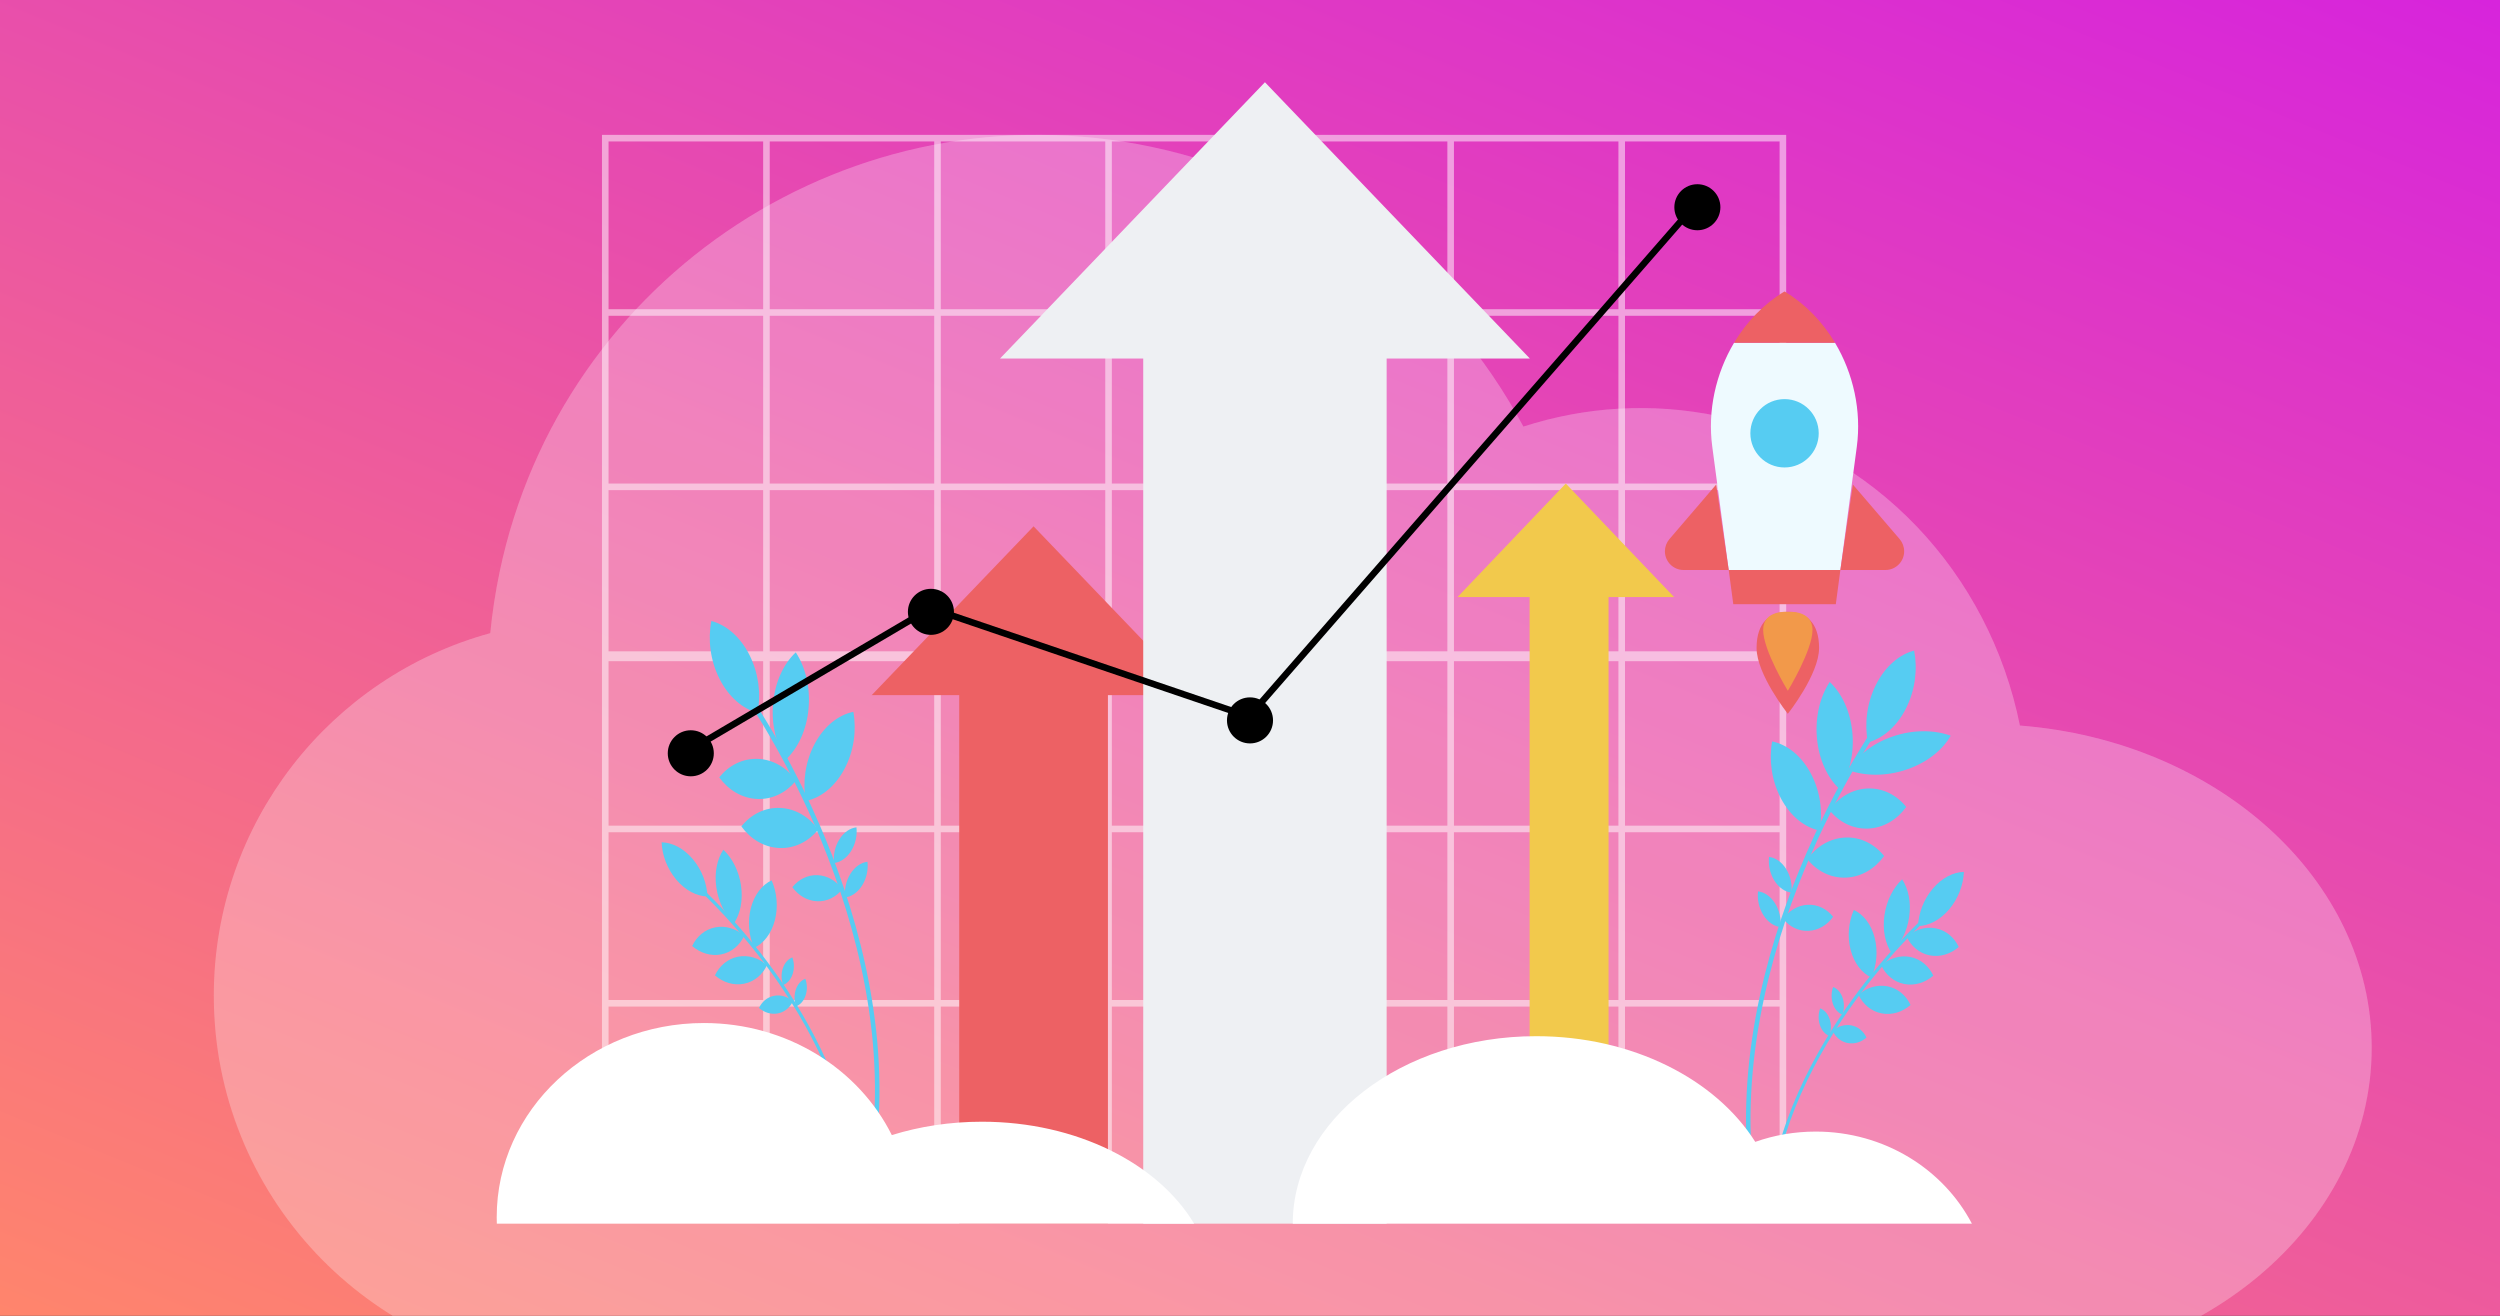 <?xml version="1.0" encoding="UTF-8"?> <svg xmlns="http://www.w3.org/2000/svg" width="760" height="400" viewBox="0 0 760 400" fill="none"><rect x="0" y="0" width="760" height="400" fill="#333333" stroke="none"/> <g clip-path="url(#clip0)"> <rect width="760" height="400" fill="url(#paint0_linear)"></rect> <path fill-rule="evenodd" clip-rule="evenodd" d="M151.889 173.83C170.885 83.468 259.537 25.614 349.899 44.61C400.326 55.211 440.629 87.504 463.102 129.682C481.804 123.641 502.15 122.24 522.583 126.536C570.122 136.529 604.822 174.559 614.053 220.559C674.045 225.233 721 267.309 721 318.524C721 372.867 668.135 416.921 602.924 416.921C601.312 416.921 599.709 416.894 598.113 416.841V416.921H171.63V416.671C112.085 412.757 65 363.219 65 302.684C65 250.045 100.602 205.722 149.041 192.481C149.634 186.287 150.579 180.062 151.889 173.83Z" fill="white" fill-opacity="0.1"></path> <path fill-rule="evenodd" clip-rule="evenodd" d="M151.889 173.83C170.885 83.468 259.537 25.614 349.899 44.61C400.326 55.211 440.629 87.504 463.102 129.682C481.804 123.641 502.15 122.24 522.583 126.536C570.122 136.529 604.822 174.559 614.053 220.559C674.045 225.233 721 267.309 721 318.524C721 372.867 668.135 416.921 602.924 416.921C601.312 416.921 599.709 416.894 598.113 416.841V416.921H171.63V416.671C112.085 412.757 65 363.219 65 302.684C65 250.045 100.602 205.722 149.041 192.481C149.634 186.287 150.579 180.062 151.889 173.83Z" fill="white" fill-opacity="0.1"></path> <path fill-rule="evenodd" clip-rule="evenodd" d="M151.889 173.83C170.885 83.468 259.537 25.614 349.899 44.61C400.326 55.211 440.629 87.504 463.102 129.682C481.804 123.641 502.15 122.24 522.583 126.536C570.122 136.529 604.822 174.559 614.053 220.559C674.045 225.233 721 267.309 721 318.524C721 372.867 668.135 416.921 602.924 416.921C601.312 416.921 599.709 416.894 598.113 416.841V416.921H171.63V416.671C112.085 412.757 65 363.219 65 302.684C65 250.045 100.602 205.722 149.041 192.481C149.634 186.287 150.579 180.062 151.889 173.83Z" fill="white" fill-opacity="0.1"></path> <path fill-rule="evenodd" clip-rule="evenodd" d="M234 43H284V94H234V43ZM286 94V43H336V94H286ZM336 96H286V147H336V96ZM338 147V96H388V147H338ZM390 147V96H440V147H390ZM440 149H390V198H440V149ZM492 198V149H442V198H492ZM541 198H494V149H541V198ZM543 198V199V200V201V251V253V304V306V356V358H541H442H440H390V359H388V358H338H336H286H284H234H232H185H183V356V306V304V253V251V201V200V199V198V149V147V96V94V43V41H185H492H494H541H543V43V94V96V147V149V198ZM232 198H185V149H232V198ZM284 198H234V149H284V198ZM336 198H286V149H336V198ZM388 198H338V149H388V198ZM185 201V251H232V201H185ZM234 201V251H284V201H234ZM286 201V251H336V201H286ZM338 201V251H388V202V201H338ZM390 202V251H440V201H390V202ZM442 201V251H492V201H442ZM494 201V251H541V201H494ZM494 96V147H541V96H494ZM492 147V96H442V147H492ZM541 94H494V43H541V94ZM492 94V43H442V94H492ZM440 43H390V94H440V43ZM338 43H388V94H338V43ZM234 96H284V147H234V96ZM232 43H185V94H232V43ZM232 96H185V147H232V96ZM336 253H286V304H336V253ZM338 304V253H388V304H338ZM390 304V253H440V304H390ZM440 306H390V356H440V306ZM442 356V306H492V356H442ZM494 356V306H541V356H494ZM494 253V304H541V253H494ZM492 304V253H442V304H492ZM338 306H388V356H338V306ZM336 306H286V356H336V306ZM234 253H284V304H234V253ZM234 306H284V356H234V306ZM232 253H185V304H232V253ZM232 306H185V356H232V306Z" fill="white" fill-opacity="0.5"></path> <path d="M266.477 347.605L265.116 347.434C269.243 310.388 257.999 274.683 247.838 251.251C236.813 225.824 224.649 208.957 224.527 208.791L225.591 207.787C225.714 207.955 237.962 224.933 249.056 250.509C259.306 274.141 270.648 310.166 266.477 347.605Z" fill="#56CCF2"></path> <path d="M218.713 206.329C221.52 211.908 225.808 215.512 230.304 216.688C231.4 211.108 230.653 204.716 227.845 199.137C225.036 193.56 220.75 189.955 216.254 188.779C215.157 194.359 215.904 200.751 218.713 206.329Z" fill="#56CCF2"></path> <path d="M235.029 213.739C234.427 220.251 235.973 226.424 238.906 230.899C242.565 227.488 245.191 221.99 245.792 215.478C246.395 208.966 244.848 202.793 241.916 198.318C238.256 201.727 235.631 207.225 235.029 213.739Z" fill="#56CCF2"></path> <path d="M247.678 226.099C244.785 231.519 243.941 237.866 244.95 243.505C249.463 242.58 253.804 239.217 256.697 233.798C259.59 228.378 260.435 222.032 259.425 216.393C254.912 217.317 250.571 220.68 247.678 226.099Z" fill="#56CCF2"></path> <path d="M255.175 255.156C253.814 257.325 253.286 259.958 253.551 262.361C255.466 262.135 257.375 260.877 258.736 258.708C260.097 256.538 260.626 253.905 260.36 251.503C258.446 251.728 256.536 252.986 255.175 255.156Z" fill="#56CCF2"></path> <path d="M258.53 265.622C257.169 267.791 256.641 270.424 256.906 272.827C258.821 272.601 260.73 271.343 262.091 269.174C263.452 267.005 263.981 264.372 263.715 261.969C261.8 262.198 259.892 263.453 258.53 265.622Z" fill="#56CCF2"></path> <path d="M230.424 230.699C225.757 230.508 221.536 232.698 218.649 236.313C221.416 240.162 225.561 242.696 230.228 242.887C234.895 243.078 239.116 240.887 242.002 237.272C239.236 233.423 235.091 230.889 230.424 230.699Z" fill="#56CCF2"></path> <path d="M237.15 245.608C232.483 245.417 228.262 247.607 225.376 251.223C228.142 255.071 232.287 257.605 236.954 257.796C241.622 257.987 245.843 255.797 248.729 252.181C245.963 248.335 241.818 245.799 237.15 245.608Z" fill="#56CCF2"></path> <path d="M248.538 266.049C245.499 265.923 242.753 267.35 240.874 269.704C242.674 272.208 245.372 273.857 248.411 273.983C251.449 274.108 254.196 272.681 256.074 270.327C254.275 267.823 251.576 266.174 248.538 266.049Z" fill="#56CCF2"></path> <path d="M260.521 354.593L259.58 354.698C256.363 329.156 243.042 306.997 232.432 292.905C220.919 277.613 210.025 268.253 209.916 268.162L210.468 267.316C210.578 267.408 221.546 276.83 233.13 292.21C243.832 306.422 257.271 328.779 260.521 354.593Z" fill="#56CCF2"></path> <path d="M205.613 267.448C208.4 270.74 211.862 272.467 215.071 272.53C214.904 268.607 213.37 264.435 210.583 261.143C207.795 257.851 204.335 256.124 201.125 256.06C201.291 259.985 202.825 264.157 205.613 267.448Z" fill="#56CCF2"></path> <path d="M217.766 269.786C218.414 274.256 220.45 278.152 223.142 280.683C225.048 277.801 225.923 273.684 225.274 269.215C224.626 264.744 222.59 260.849 219.898 258.318C217.991 261.199 217.117 265.315 217.766 269.786Z" fill="#56CCF2"></path> <path d="M228.26 276.042C227.193 280.148 227.651 284.547 229.241 288.17C232.122 286.82 234.493 283.86 235.56 279.754C236.627 275.647 236.168 271.248 234.579 267.625C231.697 268.975 229.326 271.935 228.26 276.042Z" fill="#56CCF2"></path> <path d="M237.99 294.341C237.427 296.018 237.498 297.871 238.064 299.442C239.313 298.981 240.392 297.827 240.955 296.151C241.519 294.474 241.448 292.621 240.881 291.05C239.632 291.511 238.554 292.665 237.99 294.341Z" fill="#56CCF2"></path> <path d="M241.931 300.827C241.368 302.504 241.439 304.357 242.005 305.928C243.254 305.467 244.333 304.313 244.896 302.637C245.46 300.96 245.389 299.107 244.822 297.536C243.573 298 242.495 299.151 241.931 300.827Z" fill="#56CCF2"></path> <path d="M217.416 281.919C214.251 282.545 211.771 284.698 210.417 287.592C212.897 289.729 216.089 290.761 219.254 290.135C222.419 289.509 224.9 287.356 226.253 284.461C223.774 282.324 220.581 281.293 217.416 281.919Z" fill="#56CCF2"></path> <path d="M224.342 290.843C221.177 291.469 218.696 293.622 217.343 296.517C219.822 298.654 223.015 299.685 226.18 299.059C229.345 298.433 231.825 296.28 233.179 293.386C230.7 291.25 227.507 290.217 224.342 290.843Z" fill="#56CCF2"></path> <path d="M235.291 302.729C233.231 303.136 231.617 304.538 230.736 306.422C232.349 307.813 234.428 308.484 236.488 308.077C238.549 307.67 240.162 306.268 241.044 304.384C239.43 302.993 237.352 302.322 235.291 302.729Z" fill="#56CCF2"></path> <path d="M531.671 356.605L533.032 356.434C528.905 319.388 540.15 283.683 550.31 260.251C561.335 234.824 573.499 217.957 573.621 217.791L572.558 216.787C572.435 216.955 560.187 233.933 549.092 259.509C538.842 283.141 527.5 319.166 531.671 356.605Z" fill="#56CCF2"></path> <path d="M579.435 215.329C576.628 220.908 572.34 224.512 567.844 225.688C566.749 220.108 567.496 213.716 570.303 208.137C573.112 202.56 577.398 198.955 581.894 197.779C582.991 203.359 582.245 209.751 579.435 215.329Z" fill="#56CCF2"></path> <path d="M563.119 222.739C563.722 229.251 562.175 235.424 559.243 239.899C555.583 236.488 552.957 230.99 552.356 224.478C551.754 217.966 553.3 211.793 556.232 207.318C559.893 210.727 562.517 216.225 563.119 222.739Z" fill="#56CCF2"></path> <path d="M579.619 233.936C573.425 236.037 567.061 235.969 562.027 234.158C564.493 229.806 569.23 225.972 575.423 223.874C581.616 221.773 587.98 221.841 593.014 223.652C590.55 228.005 585.814 231.836 579.619 233.936Z" fill="#56CCF2"></path> <path d="M550.47 235.099C553.363 240.519 554.208 246.866 553.198 252.505C548.685 251.58 544.344 248.217 541.451 242.798C538.558 237.378 537.713 231.032 538.723 225.393C543.236 226.317 547.577 229.68 550.47 235.099Z" fill="#56CCF2"></path> <path d="M542.973 264.156C544.334 266.325 544.863 268.958 544.597 271.361C542.683 271.135 540.773 269.877 539.412 267.708C538.051 265.538 537.523 262.905 537.788 260.503C539.703 260.728 541.612 261.986 542.973 264.156Z" fill="#56CCF2"></path> <path d="M539.618 274.622C540.979 276.791 541.507 279.424 541.242 281.827C539.328 281.601 537.418 280.343 536.057 278.174C534.696 276.005 534.168 273.372 534.433 270.969C536.349 271.198 538.257 272.453 539.618 274.622Z" fill="#56CCF2"></path> <path d="M567.725 239.699C572.392 239.508 576.613 241.698 579.499 245.313C576.733 249.162 572.588 251.696 567.921 251.887C563.253 252.078 559.032 249.887 556.146 246.272C558.913 242.423 563.057 239.889 567.725 239.699Z" fill="#56CCF2"></path> <path d="M560.998 254.608C565.665 254.417 569.886 256.607 572.772 260.223C570.006 264.071 565.861 266.605 561.194 266.796C556.527 266.987 552.306 264.797 549.42 261.181C552.185 257.335 556.331 254.799 560.998 254.608Z" fill="#56CCF2"></path> <path d="M549.611 275.049C552.649 274.923 555.396 276.35 557.274 278.704C555.475 281.208 552.776 282.857 549.738 282.983C546.699 283.108 543.953 281.681 542.074 279.327C543.874 276.823 546.572 275.174 549.611 275.049Z" fill="#56CCF2"></path> <path d="M537.627 363.593L538.569 363.698C541.785 338.156 555.107 315.997 565.717 301.905C577.23 286.613 588.124 277.253 588.232 277.162L587.68 276.316C587.571 276.408 576.602 285.83 565.019 301.21C554.316 315.422 540.878 337.779 537.627 363.593Z" fill="#56CCF2"></path> <path d="M592.535 276.448C589.748 279.74 586.287 281.467 583.078 281.53C583.244 277.607 584.779 273.435 587.565 270.143C590.353 266.851 593.814 265.124 597.023 265.06C596.858 268.985 595.323 273.157 592.535 276.448Z" fill="#56CCF2"></path> <path d="M580.383 278.786C579.735 283.256 577.698 287.152 575.006 289.683C573.1 286.801 572.225 282.684 572.874 278.215C573.522 273.744 575.558 269.849 578.251 267.318C580.158 270.199 581.031 274.315 580.383 278.786Z" fill="#56CCF2"></path> <path d="M569.889 285.042C570.956 289.148 570.497 293.547 568.908 297.17C566.026 295.82 563.655 292.86 562.589 288.754C561.522 284.647 561.98 280.248 563.57 276.625C566.451 277.975 568.822 280.935 569.889 285.042Z" fill="#56CCF2"></path> <path d="M560.158 303.341C560.721 305.018 560.651 306.871 560.084 308.442C558.835 307.981 557.756 306.827 557.193 305.151C556.63 303.474 556.7 301.621 557.267 300.05C558.516 300.511 559.595 301.665 560.158 303.341Z" fill="#56CCF2"></path> <path d="M556.217 309.827C556.78 311.504 556.71 313.357 556.143 314.928C554.894 314.467 553.815 313.313 553.252 311.637C552.689 309.96 552.759 308.107 553.326 306.536C554.575 307 555.654 308.151 556.217 309.827Z" fill="#56CCF2"></path> <path d="M580.732 290.919C583.897 291.545 586.378 293.698 587.731 296.592C585.252 298.729 582.059 299.761 578.894 299.135C575.729 298.509 573.249 296.356 571.895 293.461C574.375 291.324 577.568 290.293 580.732 290.919Z" fill="#56CCF2"></path> <path d="M588.463 282.213C591.628 282.839 594.108 284.992 595.462 287.886C592.982 290.023 589.789 291.055 586.625 290.429C583.46 289.802 580.979 287.649 579.626 284.755C582.105 282.618 585.298 281.587 588.463 282.213Z" fill="#56CCF2"></path> <path d="M573.807 299.843C576.972 300.469 579.452 302.622 580.806 305.517C578.326 307.654 575.133 308.685 571.968 308.059C568.804 307.433 566.323 305.28 564.97 302.386C567.448 300.25 570.642 299.217 573.807 299.843Z" fill="#56CCF2"></path> <path d="M562.857 311.729C564.918 312.136 566.531 313.538 567.412 315.422C565.799 316.813 563.721 317.484 561.66 317.077C559.6 316.67 557.986 315.268 557.105 313.384C558.718 311.993 560.797 311.322 562.857 311.729Z" fill="#56CCF2"></path> <path d="M557.831 104.184C563.431 113.562 565.922 124.89 564.473 135.771C564.008 139.26 560.007 169.25 559.47 173.281H525.529C524.998 169.298 521.135 140.336 520.526 135.771C519.077 124.89 521.568 113.562 527.168 104.184H557.831Z" fill="#EEFAFF"></path> <path d="M542.5 142.11C548.238 142.11 552.89 137.458 552.89 131.719C552.89 125.981 548.238 121.329 542.5 121.329C536.761 121.329 532.109 125.981 532.109 131.719C532.109 137.458 536.761 142.11 542.5 142.11Z" fill="#56CCF2"></path> <path d="M577.496 163.891C578.379 164.922 578.865 166.234 578.865 167.592C578.865 170.735 576.319 173.281 573.176 173.281H559.469L563.279 147.305L577.496 163.891Z" fill="#ED6164"></path> <path d="M559.472 173.281L558.087 183.671C551.749 183.671 534.304 183.671 526.916 183.671L525.531 173.281H559.472Z" fill="#ED6164"></path> <path d="M557.83 104.184H527.168C530.947 97.851 536.145 92.412 542.499 88.599C548.853 92.412 554.051 97.851 557.83 104.184Z" fill="#ED6164"></path> <path d="M525.529 173.281H511.822C508.678 173.281 506.133 170.735 506.133 167.592C506.133 166.234 506.619 164.922 507.502 163.891L521.719 147.305L525.529 173.281Z" fill="#ED6164"></path> <path d="M553 197C553 205.008 543.5 217 543.5 217C543.5 217 534 205.008 534 197C534 188.992 538.253 186 543.5 186C548.747 186 553 188.992 553 197Z" fill="#ED6164"></path> <path d="M551 191.5C551 197.7 543.5 210 543.5 210C543.5 210 536 197.7 536 191.5C536 185.3 543.5 186 543.5 186C543.5 186 551 185.3 551 191.5Z" fill="#F2994A"></path> <circle cx="516" cy="63" r="7" fill="black"></circle> <path fill-rule="evenodd" clip-rule="evenodd" d="M363.412 211.32L314.206 160L265 211.32L291.601 211.32L291.601 372L336.811 372L336.811 211.32L363.412 211.32Z" fill="#ED6164"></path> <path fill-rule="evenodd" clip-rule="evenodd" d="M508.912 181.5L476.003 147L443.094 181.5L465.001 181.5L465.001 359L489.001 359L489.001 181.5L508.912 181.5Z" fill="#F2C94C"></path> <path fill-rule="evenodd" clip-rule="evenodd" d="M465.081 109L384.54 25L304 109L347.541 109L347.541 372L421.541 372L421.541 109L465.081 109Z" fill="#EEF0F3"></path> <path fill-rule="evenodd" clip-rule="evenodd" d="M363.015 372H151.036C151.012 371.336 151 370.669 151 370C151 337.415 179.206 311 214 311C239.28 311 261.083 324.945 271.115 345.069C279.535 342.448 288.788 341 298.5 341C327.304 341 352.074 353.741 363.015 372Z" fill="white"></path> <path fill-rule="evenodd" clip-rule="evenodd" d="M599.462 372H393C393 340.52 426.131 315 467 315C496.292 315 521.608 328.109 533.601 347.126C539.332 345.104 545.531 344 552 344C572.786 344 590.778 355.402 599.462 372Z" fill="white"></path> <circle cx="210" cy="229" r="7" fill="black"></circle> <circle cx="283" cy="186" r="7" fill="black"></circle> <circle cx="380" cy="219" r="7" fill="black"></circle> <line x1="209.492" y1="228.138" x2="282.492" y2="185.138" stroke="black" stroke-width="2"></line> <line x1="283.322" y1="185.053" x2="380.322" y2="218.053" stroke="black" stroke-width="2"></line> <line x1="379.246" y1="218.343" x2="515.246" y2="62.343" stroke="black" stroke-width="2"></line> </g> <defs> <linearGradient id="paint0_linear" x1="760" y1="-1.85085e-05" x2="511.225" y2="608.877" gradientUnits="userSpaceOnUse"> <stop stop-color="#D724DC"></stop> <stop offset="1" stop-color="#FF856C"></stop> </linearGradient> <clipPath id="clip0"> <rect width="760" height="400" fill="white"></rect> </clipPath> </defs> </svg> 